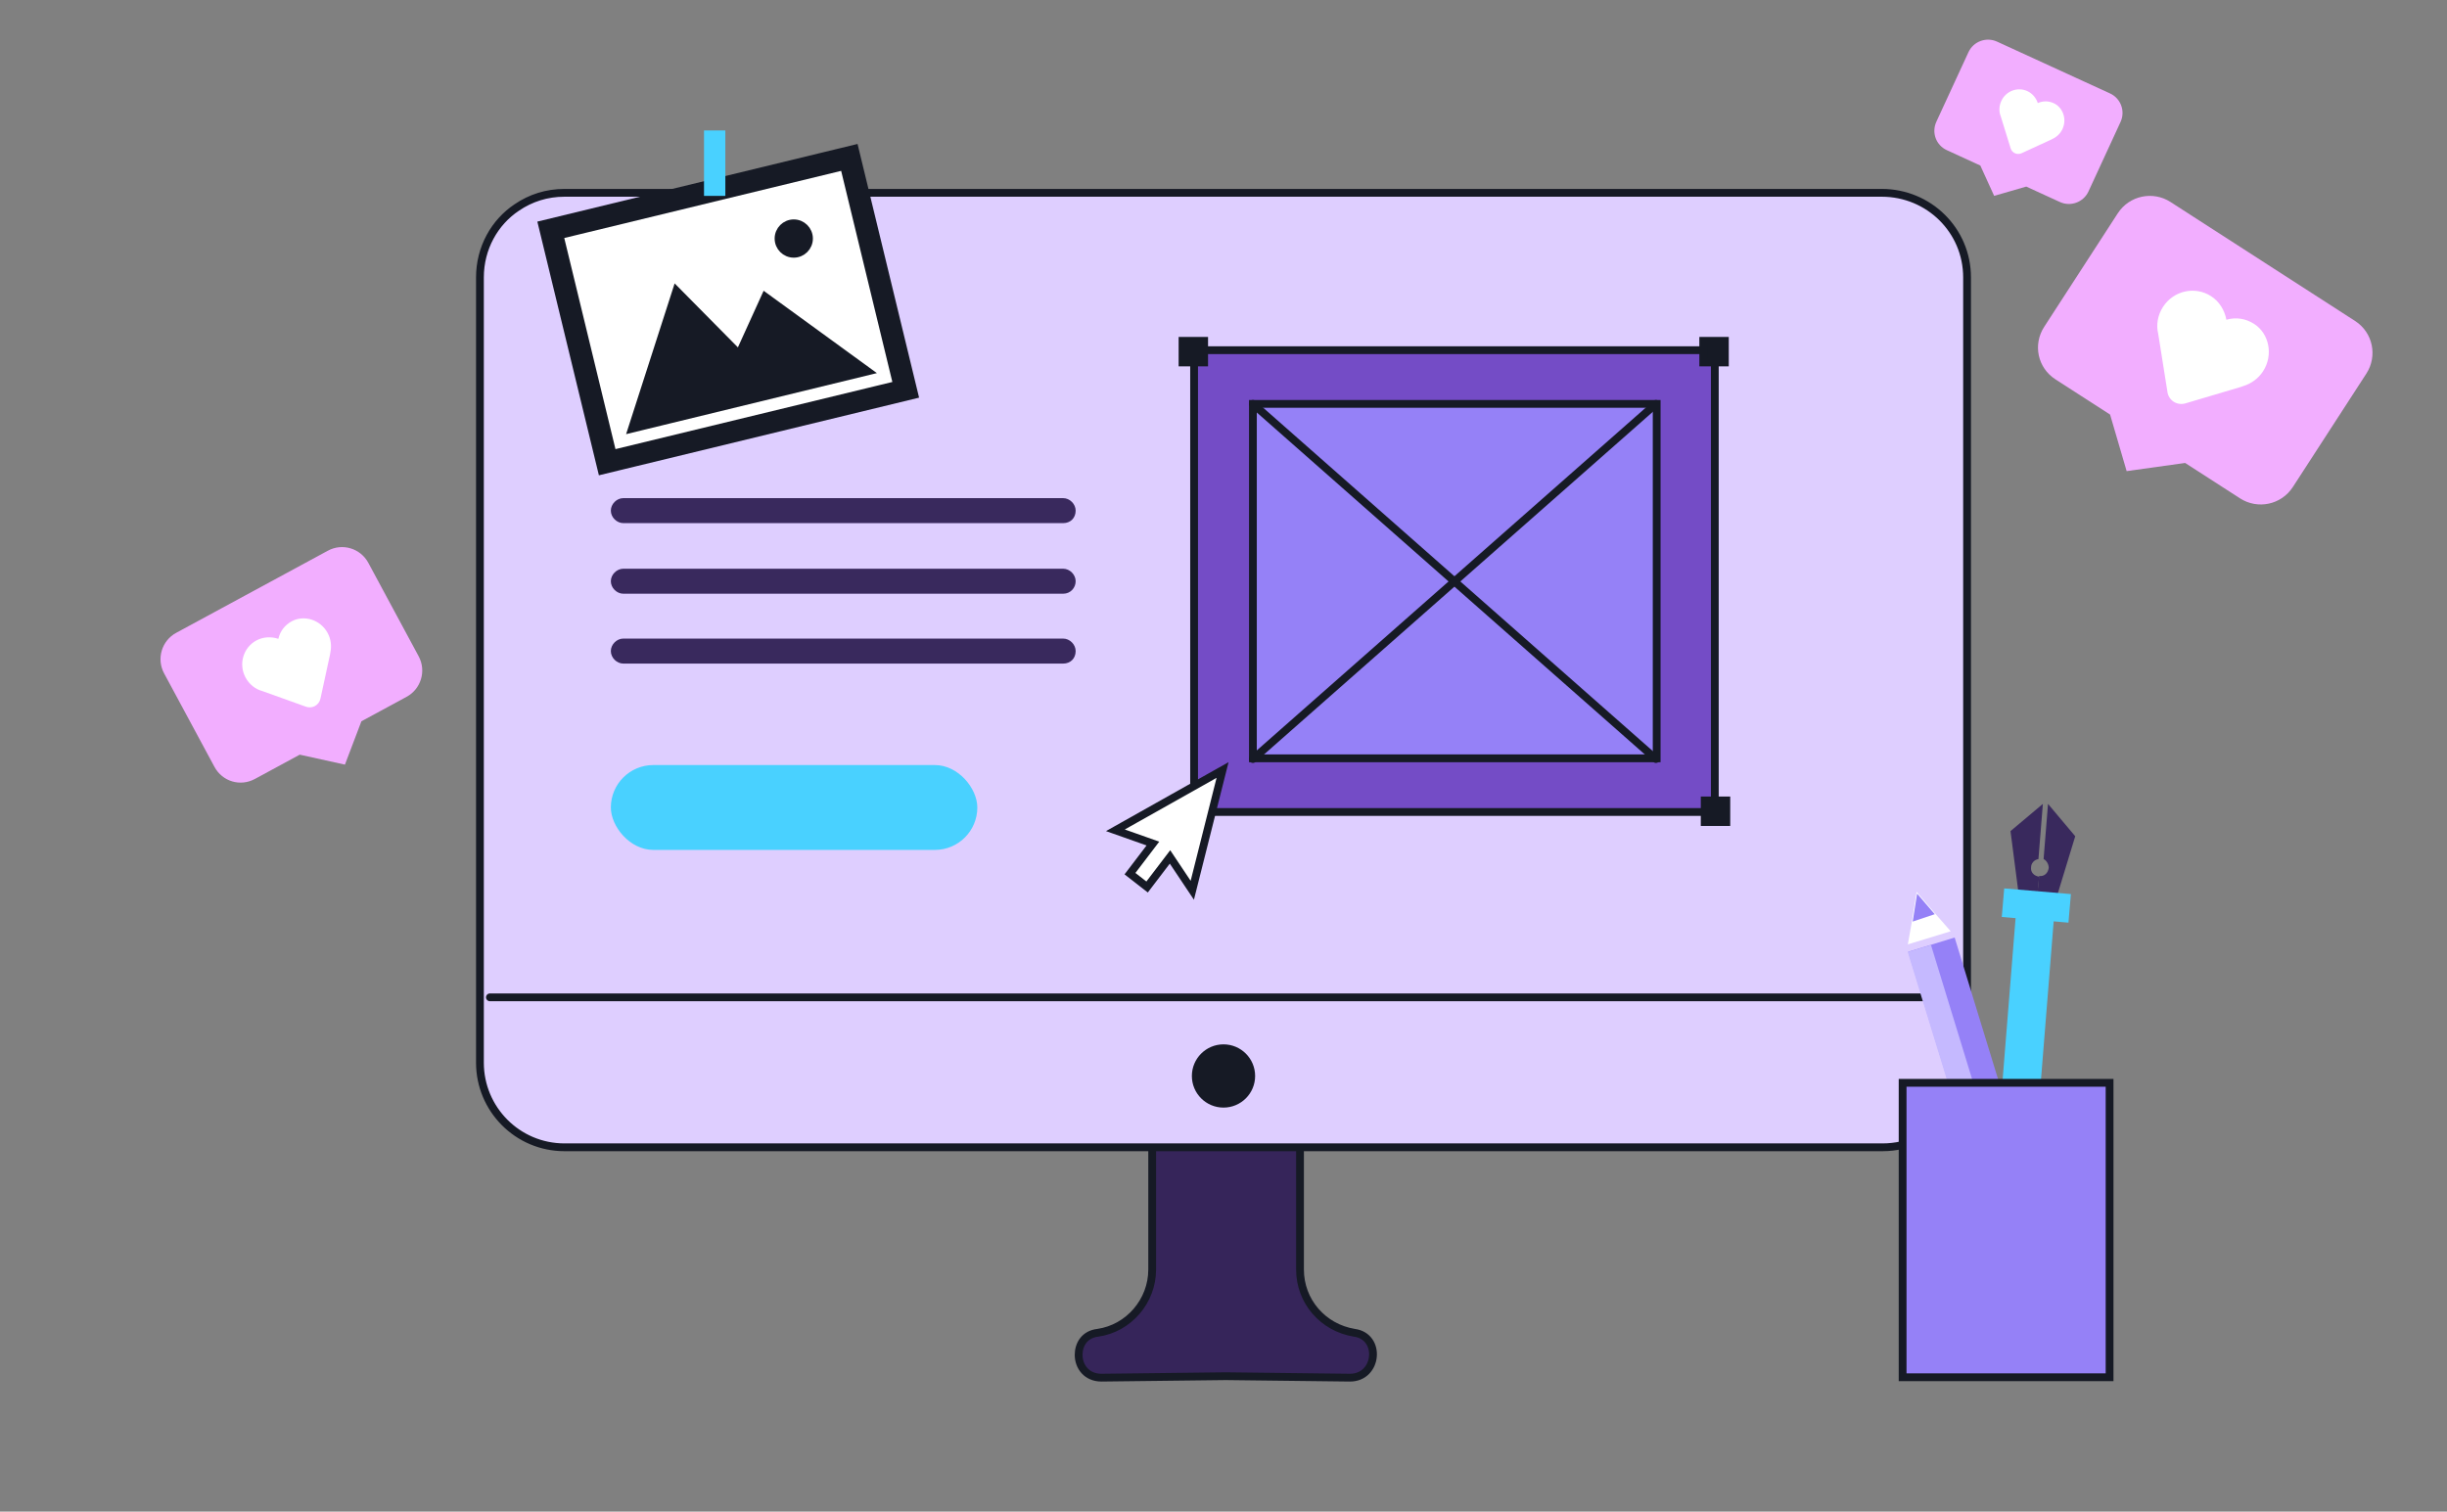 <?xml version="1.0" encoding="UTF-8"?> <svg xmlns="http://www.w3.org/2000/svg" width="628" height="388" viewBox="0 0 628 388" fill="none"><rect x="0" y="0" width="628" height="388" fill="#808080" stroke="none"/><path d="M346.47 353.62L314.571 353.243L282.672 353.62C278.897 353.62 276.82 350.789 276.82 347.769C276.82 345.126 278.33 342.484 281.728 342.106C289.655 340.974 295.696 333.99 295.696 325.874V291.71H333.635V325.874C333.635 333.99 339.486 340.785 347.602 342.106C354.586 343.05 353.642 353.62 346.47 353.62Z" fill="#36255A" stroke="#161A25" stroke-width="2" stroke-miterlimit="10" stroke-linecap="round"></path><path d="M504.829 71.199V272.787C504.829 274.297 504.64 275.807 504.451 277.317C503.13 283.923 498.6 289.586 492.56 292.417C489.729 293.738 486.52 294.493 483.122 294.493H144.878C132.798 294.493 123.172 284.678 123.172 272.787V71.199C123.172 63.649 126.947 57.043 132.609 53.268C136.196 50.814 140.348 49.493 144.878 49.493H482.934C495.014 49.493 504.829 59.119 504.829 71.199Z" fill="#DECEFF" stroke="#161A25" stroke-width="2" stroke-miterlimit="10" stroke-linecap="round"></path><path d="M125.73 255.997H502.082" stroke="#161A25" stroke-width="2" stroke-miterlimit="10" stroke-linecap="round"></path><path d="M313.999 284.3C318.482 284.3 322.116 280.667 322.116 276.184C322.116 271.702 318.482 268.068 313.999 268.068C309.517 268.068 305.883 271.702 305.883 276.184C305.883 280.667 309.517 284.3 313.999 284.3Z" fill="#161A25"></path><path d="M501.645 240.647L489.734 244.297L513.294 321.176L525.205 317.526L501.645 240.647Z" fill="#9581F7"></path><path d="M495.565 242.542L489.609 244.367L513.169 321.245L519.124 319.42L495.565 242.542Z" fill="#C5B9FF"></path><path d="M500.63 239.042L489.629 242.404L490.745 236.105L491.877 228.933L496.407 234.218L500.63 239.042Z" fill="white"></path><path d="M496.538 234.66L490.875 236.548L492.007 229.375L496.538 234.66Z" fill="#9581F7"></path><path d="M527.303 233.445L517.52 232.66L512.601 293.996L522.384 294.781L527.303 233.445Z" fill="#49D1FF"></path><path d="M522.773 230.507L523.34 224.844C524.661 225.033 525.605 224.09 525.793 222.768C525.793 221.824 525.227 220.881 524.472 220.503L525.605 206.347L532.589 214.652L527.87 230.13L522.773 230.507Z" fill="#39295D"></path><path d="M521.262 222.579C521.073 223.901 522.017 224.845 523.338 225.033L522.772 230.696L518.053 229.375L515.977 213.331L524.282 206.347L523.149 220.503C522.017 220.692 521.262 221.636 521.262 222.579Z" fill="#39295D"></path><path d="M513.737 235.372L530.852 236.828L531.476 229.494L514.361 228.037L513.737 235.372Z" fill="#49D1FF"></path><path d="M488.289 353.517V277.94H541.405V353.517H488.289Z" fill="#9581F7" stroke="#161A25" stroke-width="2"></path><path d="M272.848 170.33H159.974C158.276 170.33 156.766 168.82 156.766 167.121C156.766 165.422 158.276 163.912 159.974 163.912H272.848C274.547 163.912 276.057 165.422 276.057 167.121C276.057 169.009 274.736 170.33 272.848 170.33Z" fill="#39295D"></path><path d="M272.848 134.278H159.974C158.276 134.278 156.766 132.768 156.766 131.07C156.766 129.371 158.276 127.861 159.974 127.861H272.848C274.547 127.861 276.057 129.371 276.057 131.07C276.057 132.957 274.736 134.278 272.848 134.278Z" fill="#39295D"></path><path d="M272.848 152.399H159.974C158.276 152.399 156.766 150.889 156.766 149.19C156.766 147.491 158.276 145.981 159.974 145.981H272.848C274.547 145.981 276.057 147.491 276.057 149.19C276.057 150.889 274.736 152.399 272.848 152.399Z" fill="#39295D"></path><path d="M440.09 89.886H306.453V208.422H440.09V89.886Z" fill="#744CC6" stroke="#161A25" stroke-width="2" stroke-miterlimit="10"></path><path d="M303.484 93.038V87.488H309.034V93.038H303.484Z" fill="#161A25" stroke="#161A25" stroke-width="2"></path><path d="M304.055 211.008V205.458H309.605V211.008H304.055Z" fill="#161A25" stroke="#161A25" stroke-width="2"></path><path d="M437.496 211.008V205.458H443.046V211.008H437.496Z" fill="#161A25" stroke="#161A25" stroke-width="2"></path><path d="M437.121 93.038V87.488H442.671V93.038H437.121Z" fill="#161A25" stroke="#161A25" stroke-width="2"></path><path d="M425.172 103.666H321.547V194.644H425.172V103.666Z" fill="#9581F7" stroke="#161A25" stroke-width="2" stroke-miterlimit="10" stroke-linecap="round"></path><path d="M321.547 103.666L424.983 194.833" stroke="#161A25" stroke-width="2" stroke-miterlimit="10" stroke-linecap="round"></path><path d="M424.983 103.666L321.547 194.833" stroke="#161A25" stroke-width="2" stroke-miterlimit="10" stroke-linecap="round"></path><path d="M300.272 219.956L304.739 226.642L305.99 228.515L306.54 226.331L313.192 199.906L313.76 197.649L311.732 198.79L288.175 212.041L286.255 213.121L288.332 213.855L295.881 216.525L290.598 223.464L289.999 224.251L290.779 224.858L293.596 227.054L294.394 227.676L295.006 226.871L300.272 219.956Z" fill="white" stroke="#161A25" stroke-width="2"></path><path d="M154.436 120.795L139.114 57.621L219.346 38.161L234.669 101.335L154.436 120.795Z" fill="#161A25" stroke="#161A25" stroke-width="2"></path><path d="M216.61 42.652L143.605 60.359L157.219 116.488L230.224 98.782L216.61 42.652Z" fill="white" stroke="#161A25" stroke-width="2" stroke-miterlimit="10" stroke-linecap="round"></path><path d="M207.62 61.229C207.62 63.387 205.87 65.137 203.712 65.137C201.554 65.137 199.805 63.387 199.805 61.229C199.805 59.071 201.554 57.322 203.712 57.322C205.87 57.322 207.62 59.071 207.62 61.229Z" fill="#161A25" stroke="#161A25" stroke-width="2"></path><path d="M190.284 89.579L196.383 76.161L222.714 95.31L162.183 110.044L173.588 74.618L188.663 89.868L189.683 90.901L190.284 89.579Z" fill="#161A25" stroke="#161A25" stroke-width="2"></path><path d="M186.153 33.483H180.68V50.282H186.153V33.483Z" fill="#49D1FF"></path><rect x="156.77" y="196.377" width="94.05" height="21.778" rx="10.889" fill="#49D1FF"></rect><path d="M544.217 31.309L535.993 49.131C534.698 51.936 531.398 53.113 528.656 51.855L520.02 47.894L511.781 50.275L508.233 42.489L499.656 38.555C496.855 37.271 495.663 34.033 496.957 31.229L505.181 13.406C506.475 10.602 509.776 9.425 512.518 10.682L541.518 23.982C544.318 25.267 545.484 28.562 544.217 31.309Z" fill="#F2AEFF"></path><path d="M529.321 33.111C528.808 34.221 527.887 35.143 526.723 35.671L526.44 35.825L518.808 39.332C518.269 39.58 517.635 39.573 517.11 39.332C516.584 39.092 516.167 38.617 516.005 38.048L513.479 29.885C512.981 28.666 513.022 27.199 513.615 25.914C514.802 23.345 517.79 22.237 520.3 23.387C521.584 23.976 522.541 25.122 522.985 26.457C524.319 25.866 525.73 25.875 527.072 26.491C529.408 27.561 530.507 30.541 529.321 33.111Z" fill="white"></path><path d="M607.305 95.895L588.435 125.012C585.465 129.594 579.395 130.824 574.913 127.934L560.798 118.833L545.783 120.928L541.534 106.412L527.514 97.373C522.937 94.421 521.664 88.457 524.634 83.875L543.503 54.758C546.473 50.176 552.544 48.947 557.026 51.837L604.424 82.397C609.002 85.349 610.213 91.409 607.305 95.895Z" fill="#F2AEFF"></path><path d="M580.791 95.304C579.615 97.117 577.771 98.499 575.603 99.131L575.069 99.328L560.832 103.547C559.826 103.846 558.72 103.674 557.861 103.121C557.002 102.567 556.391 101.632 556.252 100.595L553.884 85.678C553.318 83.42 553.759 80.863 555.12 78.764C557.842 74.566 563.348 73.379 567.451 76.023C569.551 77.376 570.936 79.621 571.378 82.07C573.861 81.37 576.326 81.742 578.521 83.156C582.338 85.615 583.513 91.107 580.791 95.304Z" fill="white"></path><path d="M94.526 144.467L107.442 168.451C109.474 172.225 108.028 176.868 104.346 178.862L92.752 185.14L88.524 196.266L76.928 193.71L65.412 199.946C61.652 201.982 57.066 200.606 55.034 196.831L42.118 172.848C40.086 169.073 41.532 164.431 45.214 162.437L84.147 141.353C87.908 139.317 92.536 140.771 94.526 144.467Z" fill="#F2AEFF"></path><path d="M84.1 162.496C84.904 163.99 85.159 165.781 84.775 167.512L84.71 167.954L82.237 179.346C82.063 180.151 81.527 180.848 80.822 181.23C80.117 181.612 79.242 181.68 78.476 181.384L67.314 177.381C65.546 176.917 63.952 175.649 63.022 173.919C61.16 170.46 62.422 166.222 65.792 164.396C67.516 163.462 69.584 163.356 71.436 163.977C71.893 162.004 73.079 160.447 74.881 159.47C78.016 157.772 82.239 159.037 84.1 162.496Z" fill="white"></path></svg> 